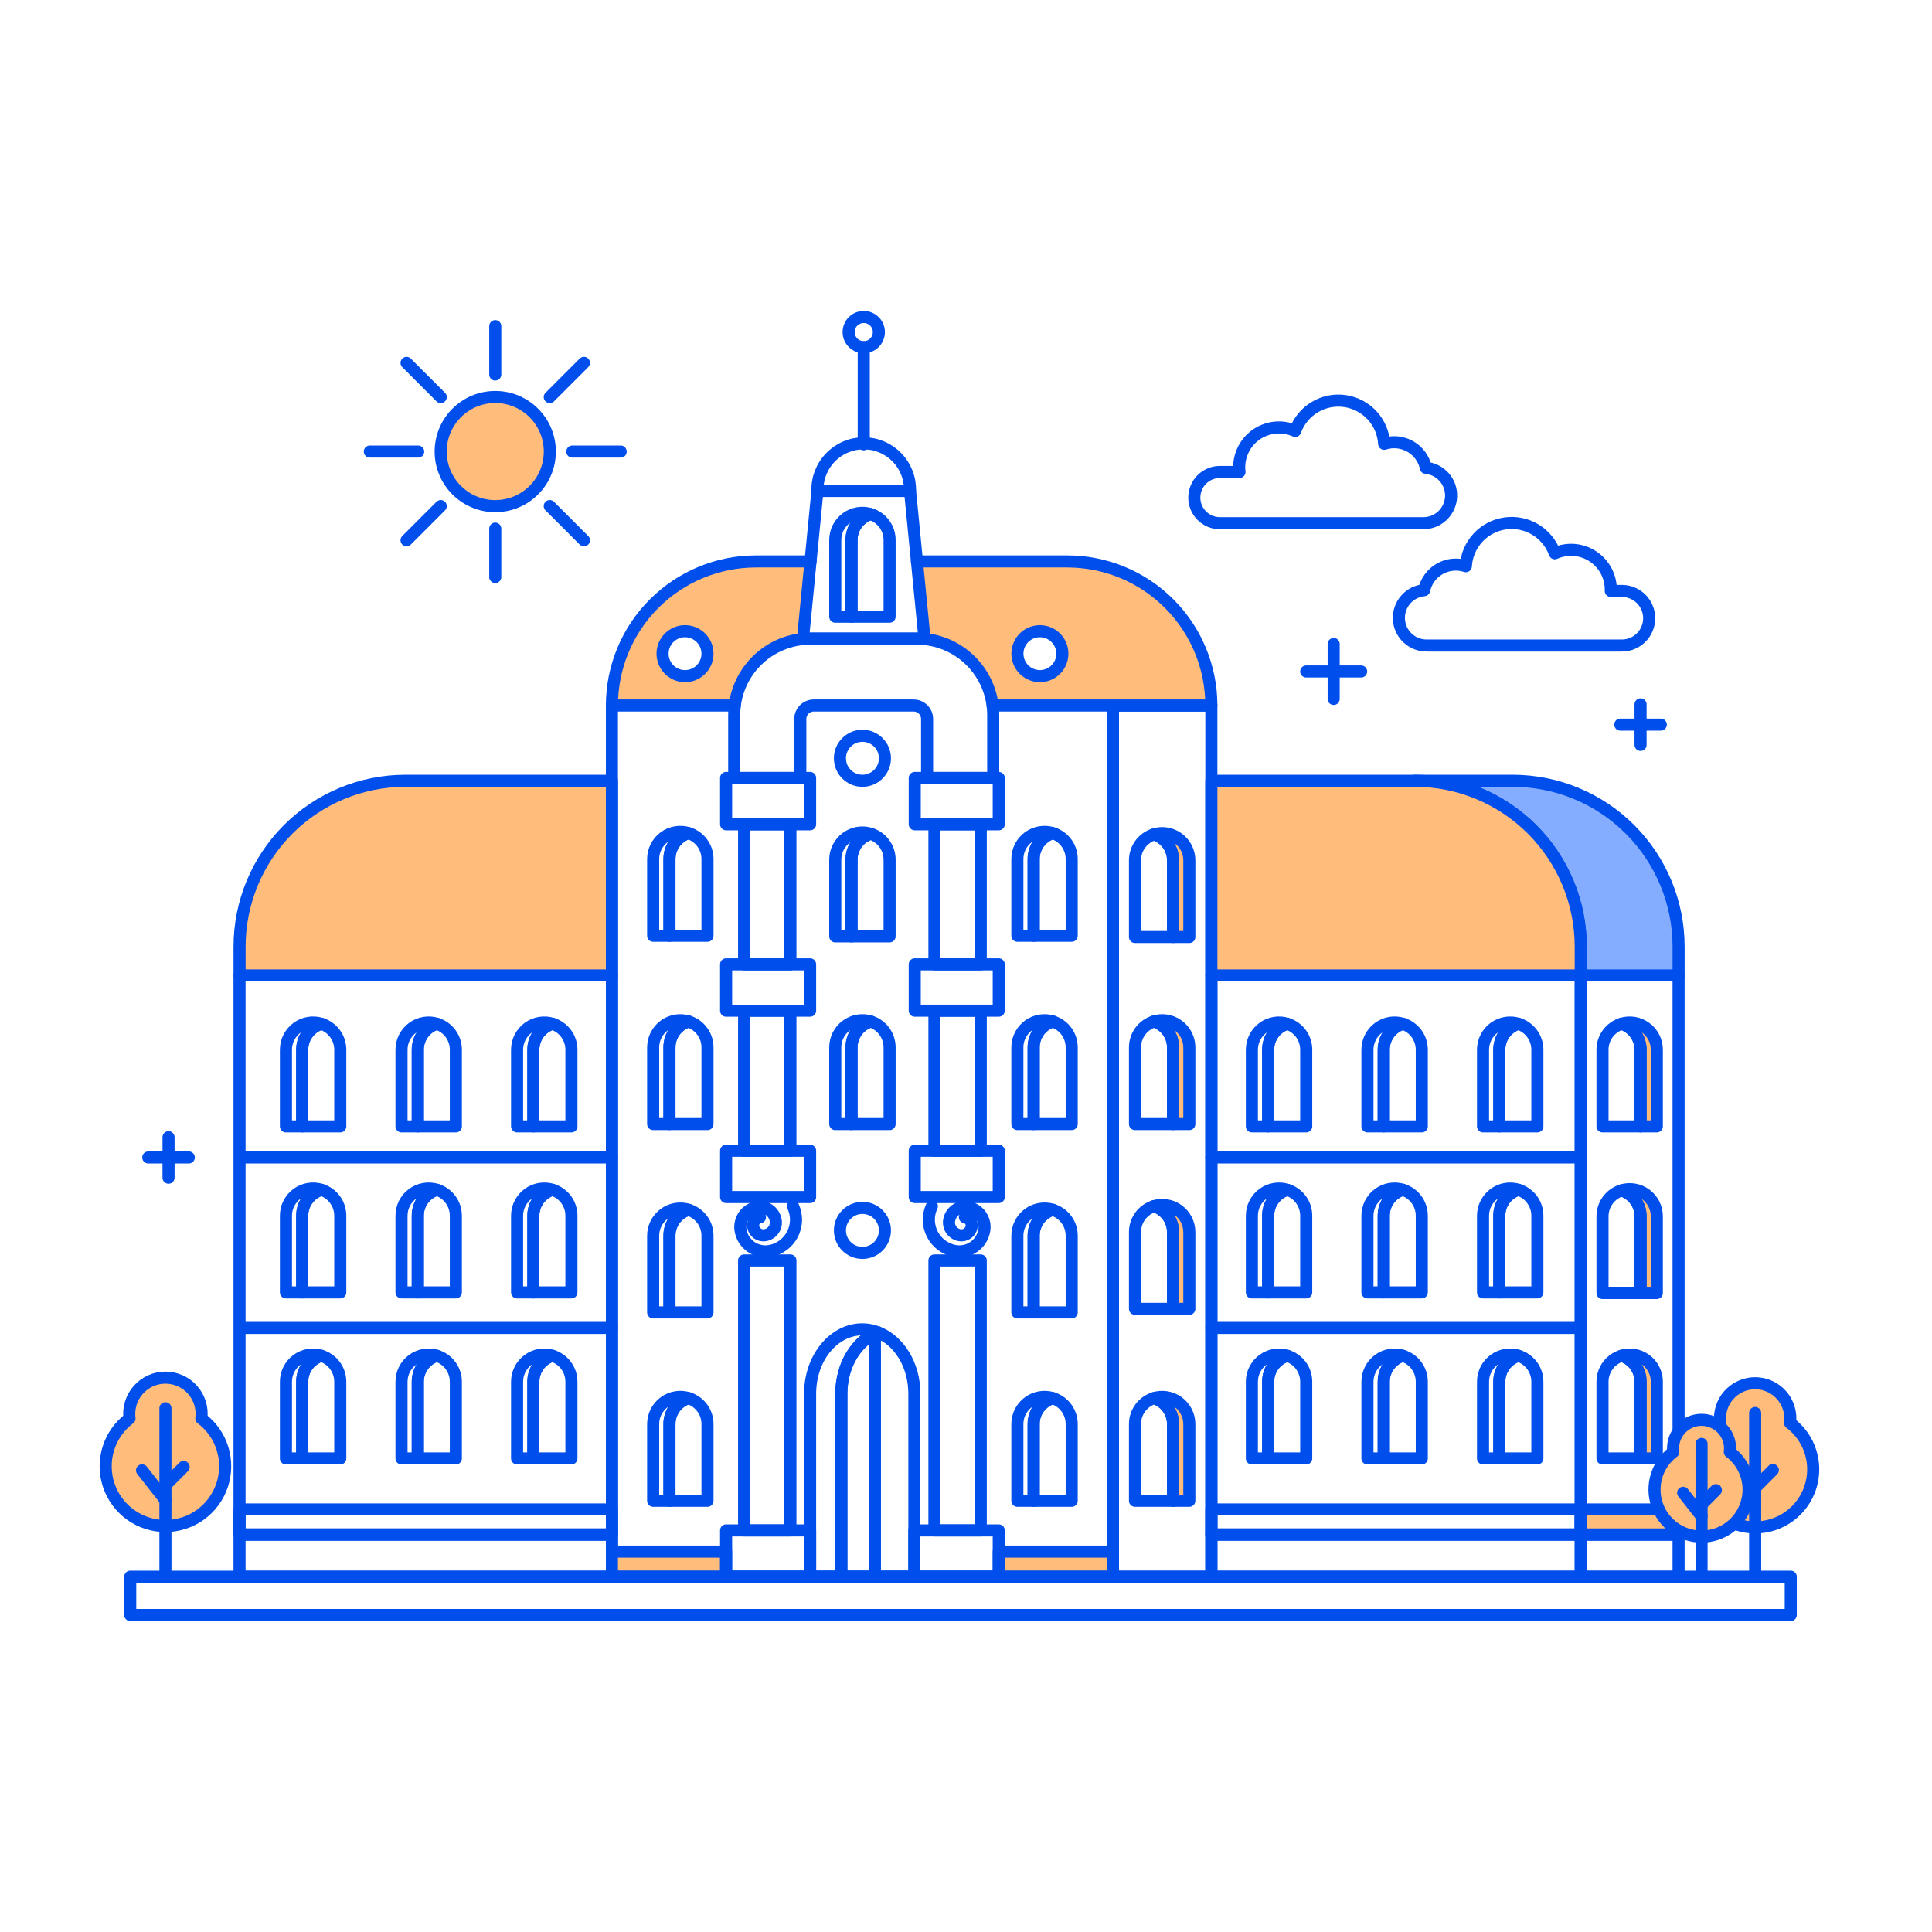 <?xml version="1.0" encoding="utf-8"?>
<svg xmlns="http://www.w3.org/2000/svg" width="128" height="128" viewBox="0 0 128 128" fill="none">
<path d="M11.166 75.343V78.026" stroke="#004EEB" stroke-width="0.8" stroke-linecap="round" stroke-linejoin="round"/>
<path d="M12.508 76.685H9.823" stroke="#004EEB" stroke-width="0.8" stroke-linecap="round" stroke-linejoin="round"/>
<path d="M108.691 46.666V49.35" stroke="#004EEB" stroke-width="0.8" stroke-linecap="round" stroke-linejoin="round"/>
<path d="M110.033 48.008H107.349" stroke="#004EEB" stroke-width="0.8" stroke-linecap="round" stroke-linejoin="round"/>
<path d="M88.359 42.667V46.306" stroke="#004EEB" stroke-width="0.8" stroke-linecap="round" stroke-linejoin="round"/>
<path d="M90.178 44.487H86.54" stroke="#004EEB" stroke-width="0.8" stroke-linecap="round" stroke-linejoin="round"/>
<path d="M32.812 33.533C34.808 33.533 36.427 31.914 36.427 29.918C36.427 27.921 34.808 26.302 32.812 26.302C30.815 26.302 29.196 27.921 29.196 29.918C29.196 31.914 30.815 33.533 32.812 33.533Z" fill="#FFBC7A"/>
<path d="M32.812 33.533C34.808 33.533 36.427 31.914 36.427 29.918C36.427 27.921 34.808 26.302 32.812 26.302C30.815 26.302 29.196 27.921 29.196 29.918C29.196 31.914 30.815 33.533 32.812 33.533Z" stroke="#004EEB" stroke-width="0.8" stroke-linecap="round" stroke-linejoin="round"/>
<path d="M26.935 24.041L29.201 26.308" stroke="#004EEB" stroke-width="0.8" stroke-linecap="round" stroke-linejoin="round"/>
<path d="M36.422 33.528L38.688 35.794" stroke="#004EEB" stroke-width="0.8" stroke-linecap="round" stroke-linejoin="round"/>
<path d="M32.812 21.607V24.812" stroke="#004EEB" stroke-width="0.8" stroke-linecap="round" stroke-linejoin="round"/>
<path d="M32.812 35.023V38.229" stroke="#004EEB" stroke-width="0.8" stroke-linecap="round" stroke-linejoin="round"/>
<path d="M41.122 29.918H37.917" stroke="#004EEB" stroke-width="0.8" stroke-linecap="round" stroke-linejoin="round"/>
<path d="M27.706 29.918H24.501" stroke="#004EEB" stroke-width="0.8" stroke-linecap="round" stroke-linejoin="round"/>
<path d="M38.688 24.041L36.422 26.308" stroke="#004EEB" stroke-width="0.8" stroke-linecap="round" stroke-linejoin="round"/>
<path d="M29.201 33.528L26.935 35.794" stroke="#004EEB" stroke-width="0.8" stroke-linecap="round" stroke-linejoin="round"/>
<path d="M107.454 39.151H106.719C106.734 38.704 106.635 38.261 106.432 37.863C106.229 37.464 105.927 37.125 105.556 36.875C105.185 36.626 104.757 36.474 104.312 36.436C103.866 36.398 103.418 36.474 103.01 36.656C102.773 35.998 102.315 35.441 101.715 35.081C101.114 34.721 100.408 34.579 99.715 34.679C99.022 34.78 98.384 35.116 97.911 35.632C97.438 36.148 97.157 36.812 97.116 37.511C96.83 37.417 96.528 37.385 96.228 37.416C95.93 37.447 95.64 37.541 95.38 37.691C95.119 37.841 94.893 38.044 94.717 38.287C94.54 38.53 94.416 38.808 94.353 39.102C93.882 39.144 93.444 39.366 93.133 39.723C92.821 40.079 92.659 40.542 92.681 41.015C92.702 41.488 92.906 41.935 93.249 42.261C93.592 42.588 94.048 42.769 94.521 42.767H107.454C107.934 42.767 108.393 42.577 108.733 42.238C109.072 41.899 109.262 41.439 109.262 40.959C109.262 40.48 109.072 40.02 108.733 39.681C108.393 39.342 107.934 39.151 107.454 39.151Z" stroke="#004EEB" stroke-width="0.8" stroke-linecap="round" stroke-linejoin="round"/>
<path d="M94.468 30.996C94.405 30.702 94.281 30.424 94.105 30.181C93.928 29.938 93.701 29.735 93.441 29.585C93.18 29.435 92.892 29.341 92.593 29.31C92.293 29.279 91.991 29.312 91.706 29.405C91.665 28.706 91.384 28.042 90.911 27.526C90.437 27.01 89.8 26.674 89.107 26.573C88.414 26.472 87.708 26.614 87.107 26.974C86.506 27.334 86.048 27.891 85.811 28.549C85.385 28.359 84.917 28.285 84.453 28.335C83.99 28.385 83.548 28.557 83.172 28.833C82.797 29.11 82.502 29.481 82.317 29.909C82.132 30.337 82.064 30.806 82.119 31.269H80.823C80.373 31.269 79.941 31.448 79.623 31.766C79.305 32.084 79.126 32.516 79.126 32.966C79.126 33.416 79.305 33.847 79.623 34.166C79.941 34.484 80.373 34.663 80.823 34.663H94.297C94.771 34.664 95.227 34.483 95.57 34.156C95.913 33.83 96.116 33.383 96.138 32.91C96.16 32.437 95.998 31.974 95.686 31.618C95.374 31.261 94.937 31.039 94.465 30.997L94.468 30.996Z" stroke="#004EEB" stroke-width="0.8" stroke-linecap="round" stroke-linejoin="round"/>
<path d="M40.541 101.667H15.87V104.462H40.541V101.667Z" stroke="#004EEB" stroke-width="0.8" stroke-linecap="round" stroke-linejoin="round"/>
<path d="M104.729 101.667H80.256V104.462H104.729V101.667Z" stroke="#004EEB" stroke-width="0.8" stroke-linecap="round" stroke-linejoin="round"/>
<path d="M40.541 46.741V104.462H73.734V46.741" stroke="#004EEB" stroke-width="0.8" stroke-linecap="round" stroke-linejoin="round"/>
<path d="M80.256 46.741H73.734V104.462H80.256V46.741Z" stroke="#004EEB" stroke-width="0.8" stroke-linecap="round" stroke-linejoin="round"/>
<path d="M104.729 64.624H80.256V101.668H104.729V64.624Z" stroke="#004EEB" stroke-width="0.8" stroke-linecap="round" stroke-linejoin="round"/>
<path d="M57.677 67.673C57.407 67.588 57.122 67.569 56.843 67.615C56.564 67.662 56.3 67.773 56.073 67.94C55.845 68.107 55.66 68.326 55.532 68.577C55.404 68.83 55.338 69.109 55.338 69.391V74.473H56.416V69.391C56.416 69.007 56.538 68.635 56.765 68.326C56.992 68.016 57.312 67.788 57.677 67.673Z" stroke="#004EEB" stroke-width="0.8" stroke-linecap="round" stroke-linejoin="round"/>
<path d="M57.677 67.673C57.311 67.788 56.992 68.016 56.765 68.325C56.538 68.635 56.416 69.007 56.416 69.391V74.473H58.938V69.391C58.938 69.007 58.815 68.635 58.589 68.325C58.362 68.016 58.043 67.788 57.677 67.673Z" stroke="#004EEB" stroke-width="0.8" stroke-linecap="round" stroke-linejoin="round"/>
<path d="M57.677 55.237C57.407 55.152 57.122 55.133 56.843 55.179C56.564 55.225 56.3 55.337 56.073 55.504C55.845 55.671 55.66 55.89 55.532 56.142C55.404 56.394 55.338 56.672 55.338 56.955V62.037H56.416V56.955C56.416 56.572 56.538 56.199 56.765 55.889C56.992 55.58 57.311 55.352 57.677 55.237Z" stroke="#004EEB" stroke-width="0.8" stroke-linecap="round" stroke-linejoin="round"/>
<path d="M57.677 55.237C57.311 55.352 56.992 55.58 56.765 55.889C56.538 56.198 56.416 56.571 56.416 56.955V62.037H58.938V56.955C58.938 56.572 58.816 56.199 58.589 55.89C58.362 55.581 58.043 55.352 57.677 55.237Z" stroke="#004EEB" stroke-width="0.8" stroke-linecap="round" stroke-linejoin="round"/>
<path d="M45.612 80.15C45.342 80.066 45.057 80.046 44.778 80.092C44.5 80.139 44.236 80.249 44.008 80.417C43.781 80.584 43.595 80.803 43.468 81.055C43.34 81.306 43.273 81.585 43.273 81.867V86.95H44.352V81.867C44.351 81.484 44.474 81.111 44.7 80.802C44.927 80.493 45.246 80.265 45.612 80.15Z" stroke="#004EEB" stroke-width="0.8" stroke-linecap="round" stroke-linejoin="round"/>
<path d="M45.612 80.15C45.246 80.265 44.927 80.493 44.7 80.802C44.474 81.111 44.351 81.484 44.352 81.867V86.95H46.873V81.867C46.873 81.484 46.751 81.111 46.524 80.802C46.297 80.493 45.978 80.265 45.612 80.15Z" stroke="#004EEB" stroke-width="0.8" stroke-linecap="round" stroke-linejoin="round"/>
<path d="M45.612 67.673C45.342 67.588 45.057 67.569 44.778 67.615C44.499 67.662 44.236 67.773 44.008 67.94C43.781 68.108 43.595 68.326 43.468 68.578C43.34 68.83 43.273 69.109 43.273 69.391V74.473H44.352V69.391C44.352 69.007 44.474 68.635 44.7 68.326C44.927 68.016 45.246 67.788 45.612 67.673Z" stroke="#004EEB" stroke-width="0.8" stroke-linecap="round" stroke-linejoin="round"/>
<path d="M45.612 67.673C45.246 67.788 44.927 68.016 44.7 68.325C44.474 68.635 44.351 69.007 44.352 69.391V74.473H46.873V69.391C46.873 69.007 46.751 68.634 46.524 68.325C46.297 68.016 45.978 67.788 45.612 67.673Z" stroke="#004EEB" stroke-width="0.8" stroke-linecap="round" stroke-linejoin="round"/>
<path d="M45.612 55.196C45.342 55.112 45.057 55.092 44.778 55.139C44.5 55.185 44.236 55.296 44.008 55.463C43.781 55.63 43.595 55.849 43.468 56.101C43.34 56.353 43.273 56.631 43.273 56.914V61.996H44.352V56.914C44.352 56.531 44.474 56.157 44.7 55.849C44.927 55.54 45.246 55.311 45.612 55.196Z" stroke="#004EEB" stroke-width="0.8" stroke-linecap="round" stroke-linejoin="round"/>
<path d="M45.612 55.196C45.246 55.311 44.927 55.54 44.7 55.849C44.474 56.157 44.352 56.531 44.352 56.914V61.996H46.873V56.914C46.873 56.53 46.751 56.157 46.524 55.848C46.297 55.54 45.978 55.311 45.612 55.196Z" stroke="#004EEB" stroke-width="0.8" stroke-linecap="round" stroke-linejoin="round"/>
<path d="M45.612 92.629C45.342 92.545 45.057 92.525 44.778 92.572C44.499 92.618 44.236 92.73 44.008 92.897C43.781 93.064 43.595 93.283 43.468 93.534C43.34 93.786 43.273 94.065 43.273 94.347V99.43H44.352V94.344C44.352 93.961 44.475 93.589 44.701 93.281C44.928 92.972 45.247 92.744 45.612 92.629Z" stroke="#004EEB" stroke-width="0.8" stroke-linecap="round" stroke-linejoin="round"/>
<path d="M45.612 92.629C45.246 92.744 44.927 92.973 44.7 93.282C44.474 93.591 44.351 93.964 44.352 94.347V99.43H46.873V94.344C46.873 93.961 46.75 93.589 46.523 93.281C46.296 92.972 45.977 92.744 45.612 92.629Z" stroke="#004EEB" stroke-width="0.8" stroke-linecap="round" stroke-linejoin="round"/>
<path d="M69.742 80.15C69.472 80.066 69.187 80.046 68.908 80.092C68.629 80.139 68.365 80.249 68.138 80.417C67.91 80.584 67.725 80.803 67.597 81.055C67.469 81.306 67.403 81.585 67.403 81.867V86.95H68.481V81.867C68.481 81.484 68.603 81.111 68.83 80.802C69.057 80.493 69.376 80.265 69.742 80.15Z" stroke="#004EEB" stroke-width="0.8" stroke-linecap="round" stroke-linejoin="round"/>
<path d="M69.742 80.15C69.376 80.265 69.057 80.493 68.83 80.802C68.603 81.111 68.481 81.484 68.481 81.867V86.95H71.003V81.867C71.003 81.484 70.881 81.111 70.654 80.802C70.427 80.493 70.107 80.265 69.742 80.15Z" stroke="#004EEB" stroke-width="0.8" stroke-linecap="round" stroke-linejoin="round"/>
<path d="M69.742 67.673C69.472 67.588 69.186 67.569 68.908 67.615C68.629 67.662 68.365 67.773 68.138 67.94C67.91 68.108 67.725 68.326 67.597 68.578C67.469 68.83 67.403 69.109 67.403 69.391V74.473H68.481V69.391C68.481 69.007 68.603 68.635 68.83 68.326C69.057 68.016 69.376 67.788 69.742 67.673Z" stroke="#004EEB" stroke-width="0.8" stroke-linecap="round" stroke-linejoin="round"/>
<path d="M69.742 67.673C69.376 67.788 69.057 68.016 68.83 68.325C68.603 68.635 68.481 69.007 68.481 69.391V74.473H71.003V69.391C71.003 69.007 70.881 68.634 70.654 68.325C70.427 68.016 70.107 67.788 69.742 67.673Z" stroke="#004EEB" stroke-width="0.8" stroke-linecap="round" stroke-linejoin="round"/>
<path d="M69.742 55.196C69.472 55.112 69.187 55.092 68.908 55.139C68.629 55.185 68.365 55.296 68.138 55.463C67.91 55.63 67.725 55.849 67.597 56.101C67.469 56.353 67.403 56.631 67.403 56.914V61.996H68.481V56.914C68.481 56.531 68.603 56.157 68.83 55.849C69.057 55.54 69.376 55.311 69.742 55.196Z" stroke="#004EEB" stroke-width="0.8" stroke-linecap="round" stroke-linejoin="round"/>
<path d="M69.742 55.196C69.376 55.311 69.057 55.54 68.83 55.849C68.603 56.157 68.481 56.531 68.481 56.914V61.996H71.003V56.914C71.003 56.53 70.88 56.157 70.654 55.848C70.427 55.54 70.107 55.311 69.742 55.196Z" stroke="#004EEB" stroke-width="0.8" stroke-linecap="round" stroke-linejoin="round"/>
<path d="M69.742 92.629C69.472 92.545 69.186 92.525 68.908 92.572C68.629 92.618 68.365 92.73 68.138 92.897C67.91 93.064 67.725 93.283 67.597 93.534C67.469 93.786 67.403 94.065 67.403 94.347V99.43H68.481V94.344C68.482 93.961 68.604 93.589 68.831 93.281C69.057 92.972 69.377 92.744 69.742 92.629Z" stroke="#004EEB" stroke-width="0.8" stroke-linecap="round" stroke-linejoin="round"/>
<path d="M69.742 92.629C69.376 92.744 69.057 92.973 68.83 93.282C68.603 93.591 68.481 93.964 68.481 94.347V99.43H71.003V94.344C71.002 93.961 70.879 93.589 70.653 93.281C70.426 92.972 70.107 92.744 69.742 92.629Z" stroke="#004EEB" stroke-width="0.8" stroke-linecap="round" stroke-linejoin="round"/>
<path d="M85.278 67.826C85.009 67.741 84.723 67.722 84.445 67.768C84.166 67.815 83.903 67.926 83.674 68.093C83.447 68.26 83.262 68.479 83.134 68.731C83.006 68.983 82.94 69.261 82.94 69.544V74.626H84.018V69.544C84.018 69.16 84.14 68.787 84.367 68.478C84.594 68.169 84.913 67.941 85.278 67.826Z" stroke="#004EEB" stroke-width="0.8" stroke-linecap="round" stroke-linejoin="round"/>
<path d="M85.278 67.826C84.913 67.941 84.594 68.169 84.367 68.478C84.14 68.787 84.018 69.16 84.018 69.544V74.626H86.54V69.544C86.54 69.16 86.418 68.787 86.191 68.478C85.964 68.169 85.644 67.941 85.278 67.826Z" stroke="#004EEB" stroke-width="0.8" stroke-linecap="round" stroke-linejoin="round"/>
<path d="M92.936 67.826C92.667 67.741 92.381 67.722 92.102 67.768C91.823 67.815 91.56 67.926 91.332 68.093C91.104 68.26 90.919 68.478 90.792 68.73C90.664 68.983 90.597 69.261 90.597 69.544V74.626H91.675V69.544C91.675 69.16 91.798 68.787 92.024 68.478C92.251 68.169 92.571 67.941 92.936 67.826Z" stroke="#004EEB" stroke-width="0.8" stroke-linecap="round" stroke-linejoin="round"/>
<path d="M92.936 67.826C92.571 67.941 92.251 68.169 92.025 68.478C91.798 68.787 91.675 69.16 91.675 69.544V74.626H94.197V69.544C94.197 69.16 94.075 68.787 93.848 68.478C93.621 68.169 93.302 67.941 92.936 67.826Z" stroke="#004EEB" stroke-width="0.8" stroke-linecap="round" stroke-linejoin="round"/>
<path d="M100.593 67.826C100.324 67.741 100.038 67.722 99.759 67.768C99.481 67.815 99.217 67.926 98.989 68.093C98.761 68.26 98.576 68.478 98.449 68.73C98.321 68.983 98.254 69.261 98.254 69.544V74.626H99.332V69.544C99.332 69.16 99.455 68.787 99.682 68.478C99.909 68.169 100.228 67.941 100.593 67.826Z" stroke="#004EEB" stroke-width="0.8" stroke-linecap="round" stroke-linejoin="round"/>
<path d="M100.593 67.826C100.228 67.941 99.908 68.169 99.682 68.478C99.455 68.787 99.332 69.16 99.332 69.544V74.626H101.855V69.544C101.855 69.16 101.732 68.787 101.505 68.478C101.278 68.169 100.959 67.941 100.593 67.826Z" stroke="#004EEB" stroke-width="0.8" stroke-linecap="round" stroke-linejoin="round"/>
<path d="M85.278 78.825C85.009 78.741 84.724 78.721 84.445 78.767C84.166 78.814 83.903 78.924 83.674 79.092C83.447 79.259 83.262 79.478 83.134 79.73C83.006 79.981 82.94 80.26 82.94 80.542V85.625H84.018V80.542C84.018 80.159 84.14 79.786 84.367 79.477C84.594 79.168 84.913 78.94 85.278 78.825Z" stroke="#004EEB" stroke-width="0.8" stroke-linecap="round" stroke-linejoin="round"/>
<path d="M85.278 78.825C84.913 78.94 84.594 79.168 84.367 79.477C84.14 79.786 84.018 80.159 84.018 80.542V85.625H86.54V80.542C86.54 80.159 86.418 79.786 86.191 79.477C85.964 79.168 85.644 78.94 85.278 78.825Z" stroke="#004EEB" stroke-width="0.8" stroke-linecap="round" stroke-linejoin="round"/>
<path d="M92.936 78.825C92.667 78.741 92.381 78.721 92.103 78.767C91.824 78.814 91.56 78.925 91.333 79.093C91.105 79.259 90.92 79.478 90.792 79.73C90.664 79.981 90.597 80.26 90.597 80.542V85.625H91.676V80.542C91.676 80.159 91.798 79.786 92.025 79.477C92.251 79.169 92.571 78.94 92.936 78.825Z" stroke="#004EEB" stroke-width="0.8" stroke-linecap="round" stroke-linejoin="round"/>
<path d="M92.936 78.825C92.571 78.94 92.251 79.168 92.024 79.477C91.797 79.786 91.675 80.159 91.675 80.542V85.625H94.197V80.542C94.197 80.159 94.075 79.786 93.848 79.477C93.621 79.168 93.302 78.94 92.936 78.825Z" stroke="#004EEB" stroke-width="0.8" stroke-linecap="round" stroke-linejoin="round"/>
<path d="M100.593 78.825C100.324 78.741 100.038 78.721 99.76 78.767C99.481 78.814 99.217 78.924 98.989 79.092C98.762 79.259 98.577 79.478 98.449 79.73C98.321 79.981 98.254 80.26 98.254 80.542V85.625H99.332V80.542C99.332 80.159 99.455 79.786 99.682 79.477C99.908 79.168 100.228 78.94 100.593 78.825Z" stroke="#004EEB" stroke-width="0.8" stroke-linecap="round" stroke-linejoin="round"/>
<path d="M100.593 78.825C100.228 78.94 99.908 79.168 99.681 79.477C99.454 79.786 99.332 80.159 99.332 80.542V85.625H101.855V80.542C101.855 80.159 101.732 79.786 101.505 79.477C101.279 79.168 100.959 78.94 100.593 78.825Z" stroke="#004EEB" stroke-width="0.8" stroke-linecap="round" stroke-linejoin="round"/>
<path d="M85.278 89.824C85.009 89.739 84.723 89.72 84.445 89.766C84.166 89.812 83.903 89.924 83.674 90.091C83.447 90.258 83.262 90.477 83.134 90.729C83.006 90.981 82.94 91.259 82.94 91.542V96.624H84.018V91.542C84.018 91.158 84.14 90.785 84.367 90.476C84.594 90.167 84.913 89.939 85.278 89.824Z" stroke="#004EEB" stroke-width="0.8" stroke-linecap="round" stroke-linejoin="round"/>
<path d="M85.278 89.824C84.913 89.939 84.594 90.167 84.367 90.476C84.14 90.785 84.018 91.158 84.018 91.542V96.624H86.54V91.542C86.54 91.158 86.418 90.785 86.191 90.476C85.964 90.167 85.644 89.939 85.278 89.824Z" stroke="#004EEB" stroke-width="0.8" stroke-linecap="round" stroke-linejoin="round"/>
<path d="M92.936 89.824C92.667 89.739 92.381 89.72 92.102 89.766C91.823 89.812 91.56 89.924 91.332 90.091C91.104 90.258 90.919 90.476 90.792 90.728C90.664 90.981 90.597 91.259 90.597 91.542V96.624H91.675V91.542C91.675 91.158 91.798 90.785 92.024 90.476C92.251 90.167 92.571 89.939 92.936 89.824Z" stroke="#004EEB" stroke-width="0.8" stroke-linecap="round" stroke-linejoin="round"/>
<path d="M92.936 89.824C92.571 89.939 92.251 90.167 92.025 90.476C91.798 90.785 91.675 91.158 91.675 91.542V96.624H94.197V91.542C94.197 91.158 94.075 90.785 93.848 90.476C93.621 90.167 93.302 89.939 92.936 89.824Z" stroke="#004EEB" stroke-width="0.8" stroke-linecap="round" stroke-linejoin="round"/>
<path d="M100.593 89.824C100.324 89.739 100.038 89.72 99.759 89.766C99.481 89.812 99.217 89.924 98.989 90.091C98.761 90.258 98.576 90.476 98.449 90.728C98.321 90.981 98.254 91.259 98.254 91.542V96.624H99.332V91.542C99.332 91.158 99.455 90.785 99.682 90.476C99.909 90.167 100.228 89.939 100.593 89.824Z" stroke="#004EEB" stroke-width="0.8" stroke-linecap="round" stroke-linejoin="round"/>
<path d="M100.593 89.824C100.228 89.939 99.908 90.167 99.682 90.476C99.455 90.785 99.332 91.158 99.332 91.542V96.624H101.855V91.542C101.855 91.158 101.732 90.785 101.505 90.476C101.278 90.167 100.959 89.939 100.593 89.824Z" stroke="#004EEB" stroke-width="0.8" stroke-linecap="round" stroke-linejoin="round"/>
<path d="M80.256 76.685H104.729" stroke="#004EEB" stroke-width="0.8" stroke-linecap="round" stroke-linejoin="round"/>
<path d="M80.256 87.978H104.729" stroke="#004EEB" stroke-width="0.8" stroke-linecap="round" stroke-linejoin="round"/>
<path d="M104.729 100.003H80.256V101.667H104.729V100.003Z" stroke="#004EEB" stroke-width="0.8" stroke-linecap="round" stroke-linejoin="round"/>
<path d="M111.21 64.624H104.729V101.668H111.21V64.624Z" stroke="#004EEB" stroke-width="0.8" stroke-linecap="round" stroke-linejoin="round"/>
<path d="M111.21 100.003H104.729V101.667H111.21V100.003Z" fill="#FFBC7A"/>
<path d="M111.21 100.003H104.729V101.667H111.21V100.003Z" stroke="#004EEB" stroke-width="0.8" stroke-linecap="round" stroke-linejoin="round"/>
<path d="M111.21 101.667H104.729V104.462H111.21V101.667Z" stroke="#004EEB" stroke-width="0.8" stroke-linecap="round" stroke-linejoin="round"/>
<path d="M100.217 51.729H93.735C96.65 51.729 99.447 52.887 101.509 54.949C103.571 57.01 104.729 59.807 104.729 62.722V64.624H111.211V62.722C111.211 59.807 110.053 57.01 107.991 54.949C105.929 52.887 103.133 51.729 100.217 51.729Z" fill="#84ADFF"/>
<path d="M100.217 51.729H93.735C96.65 51.729 99.447 52.887 101.509 54.949C103.571 57.01 104.729 59.807 104.729 62.722V64.624H111.211V62.722C111.211 59.807 110.053 57.01 107.991 54.949C105.929 52.887 103.133 51.729 100.217 51.729Z" stroke="#004EEB" stroke-width="0.8" stroke-linecap="round" stroke-linejoin="round"/>
<path d="M93.735 51.729H80.256V64.624H104.728V62.722C104.728 59.807 103.57 57.011 101.508 54.949C99.447 52.887 96.65 51.729 93.735 51.729Z" fill="#FFBC7A"/>
<path d="M93.735 51.729H80.256V64.624H104.728V62.722C104.728 59.807 103.57 57.011 101.508 54.949C99.447 52.887 96.65 51.729 93.735 51.729Z" stroke="#004EEB" stroke-width="0.8" stroke-linecap="round" stroke-linejoin="round"/>
<path d="M15.87 101.667H40.541V64.623H15.87V101.667Z" stroke="#004EEB" stroke-width="0.8" stroke-linecap="round" stroke-linejoin="round"/>
<path d="M21.282 67.826C21.013 67.741 20.727 67.722 20.449 67.768C20.17 67.815 19.906 67.926 19.678 68.093C19.451 68.26 19.266 68.479 19.138 68.731C19.01 68.983 18.944 69.261 18.944 69.544V74.626H20.022V69.544C20.022 69.16 20.144 68.787 20.371 68.478C20.598 68.169 20.917 67.941 21.282 67.826Z" stroke="#004EEB" stroke-width="0.8" stroke-linecap="round" stroke-linejoin="round"/>
<path d="M21.282 67.826C20.917 67.941 20.598 68.169 20.371 68.478C20.144 68.787 20.022 69.16 20.022 69.544V74.626H22.544V69.544C22.543 69.16 22.421 68.787 22.194 68.478C21.968 68.169 21.648 67.941 21.282 67.826Z" stroke="#004EEB" stroke-width="0.8" stroke-linecap="round" stroke-linejoin="round"/>
<path d="M28.939 67.826C28.67 67.741 28.384 67.722 28.106 67.768C27.827 67.815 27.563 67.926 27.336 68.093C27.108 68.26 26.923 68.479 26.795 68.731C26.668 68.983 26.601 69.261 26.601 69.544V74.626H27.679V69.544C27.679 69.16 27.801 68.787 28.028 68.478C28.255 68.169 28.574 67.941 28.939 67.826Z" stroke="#004EEB" stroke-width="0.8" stroke-linecap="round" stroke-linejoin="round"/>
<path d="M28.94 67.826C28.574 67.941 28.255 68.169 28.028 68.478C27.801 68.787 27.679 69.16 27.679 69.544V74.626H30.201V69.544C30.201 69.16 30.078 68.787 29.852 68.478C29.625 68.169 29.305 67.941 28.94 67.826Z" stroke="#004EEB" stroke-width="0.8" stroke-linecap="round" stroke-linejoin="round"/>
<path d="M36.597 67.826C36.328 67.741 36.042 67.722 35.763 67.768C35.485 67.815 35.221 67.926 34.993 68.093C34.765 68.26 34.58 68.478 34.452 68.73C34.325 68.983 34.258 69.261 34.258 69.544V74.626H35.336V69.544C35.336 69.16 35.459 68.787 35.685 68.478C35.912 68.169 36.232 67.941 36.597 67.826Z" stroke="#004EEB" stroke-width="0.8" stroke-linecap="round" stroke-linejoin="round"/>
<path d="M36.597 67.826C36.232 67.941 35.912 68.169 35.685 68.478C35.459 68.787 35.336 69.16 35.336 69.544V74.626H37.858V69.544C37.858 69.16 37.736 68.787 37.509 68.478C37.282 68.169 36.963 67.941 36.597 67.826Z" stroke="#004EEB" stroke-width="0.8" stroke-linecap="round" stroke-linejoin="round"/>
<path d="M21.282 78.825C21.013 78.741 20.727 78.721 20.449 78.767C20.17 78.814 19.906 78.924 19.678 79.092C19.451 79.259 19.266 79.478 19.138 79.73C19.01 79.981 18.944 80.26 18.944 80.542V85.625H20.022V80.542C20.022 80.159 20.144 79.786 20.371 79.477C20.597 79.168 20.917 78.94 21.282 78.825Z" stroke="#004EEB" stroke-width="0.8" stroke-linecap="round" stroke-linejoin="round"/>
<path d="M21.282 78.825C20.917 78.94 20.597 79.168 20.371 79.477C20.144 79.786 20.022 80.159 20.022 80.542V85.625H22.544V80.542C22.544 80.159 22.421 79.786 22.194 79.477C21.968 79.168 21.648 78.94 21.282 78.825Z" stroke="#004EEB" stroke-width="0.8" stroke-linecap="round" stroke-linejoin="round"/>
<path d="M28.939 78.825C28.67 78.741 28.384 78.721 28.106 78.767C27.827 78.814 27.563 78.924 27.336 79.092C27.108 79.259 26.923 79.478 26.795 79.73C26.668 79.981 26.601 80.26 26.601 80.542V85.625H27.679V80.542C27.679 80.159 27.801 79.786 28.028 79.477C28.255 79.168 28.574 78.94 28.939 78.825Z" stroke="#004EEB" stroke-width="0.8" stroke-linecap="round" stroke-linejoin="round"/>
<path d="M28.94 78.825C28.574 78.94 28.255 79.168 28.028 79.477C27.801 79.786 27.679 80.159 27.679 80.542V85.625H30.201V80.542C30.201 80.159 30.078 79.786 29.852 79.477C29.625 79.168 29.305 78.94 28.94 78.825Z" stroke="#004EEB" stroke-width="0.8" stroke-linecap="round" stroke-linejoin="round"/>
<path d="M36.597 78.825C36.328 78.741 36.042 78.721 35.763 78.767C35.485 78.814 35.221 78.924 34.993 79.092C34.766 79.259 34.58 79.478 34.453 79.73C34.325 79.981 34.258 80.26 34.258 80.542V85.625H35.336V80.542C35.336 80.159 35.459 79.786 35.685 79.477C35.912 79.168 36.232 78.94 36.597 78.825Z" stroke="#004EEB" stroke-width="0.8" stroke-linecap="round" stroke-linejoin="round"/>
<path d="M36.597 78.825C36.232 78.94 35.912 79.168 35.685 79.477C35.459 79.786 35.336 80.159 35.336 80.542V85.625H37.858V80.542C37.858 80.159 37.736 79.786 37.509 79.477C37.282 79.168 36.963 78.94 36.597 78.825Z" stroke="#004EEB" stroke-width="0.8" stroke-linecap="round" stroke-linejoin="round"/>
<path d="M21.282 89.824C21.013 89.739 20.727 89.72 20.449 89.766C20.17 89.812 19.906 89.924 19.678 90.091C19.451 90.258 19.266 90.477 19.138 90.729C19.01 90.981 18.944 91.259 18.944 91.542V96.624H20.022V91.542C20.022 91.158 20.144 90.785 20.371 90.476C20.598 90.167 20.917 89.939 21.282 89.824Z" stroke="#004EEB" stroke-width="0.8" stroke-linecap="round" stroke-linejoin="round"/>
<path d="M21.282 89.824C20.917 89.939 20.598 90.167 20.371 90.476C20.144 90.785 20.022 91.158 20.022 91.542V96.624H22.544V91.542C22.543 91.158 22.421 90.785 22.194 90.476C21.968 90.167 21.648 89.939 21.282 89.824Z" stroke="#004EEB" stroke-width="0.8" stroke-linecap="round" stroke-linejoin="round"/>
<path d="M28.939 89.824C28.67 89.739 28.384 89.72 28.106 89.766C27.827 89.812 27.563 89.924 27.336 90.091C27.108 90.258 26.923 90.477 26.795 90.729C26.668 90.981 26.601 91.259 26.601 91.542V96.624H27.679V91.542C27.679 91.158 27.801 90.785 28.028 90.476C28.255 90.167 28.574 89.939 28.939 89.824Z" stroke="#004EEB" stroke-width="0.8" stroke-linecap="round" stroke-linejoin="round"/>
<path d="M28.94 89.824C28.574 89.939 28.255 90.167 28.028 90.476C27.801 90.785 27.679 91.158 27.679 91.542V96.624H30.201V91.542C30.201 91.158 30.078 90.785 29.852 90.476C29.625 90.167 29.305 89.939 28.94 89.824Z" stroke="#004EEB" stroke-width="0.8" stroke-linecap="round" stroke-linejoin="round"/>
<path d="M36.597 89.824C36.328 89.739 36.042 89.72 35.763 89.766C35.485 89.812 35.221 89.924 34.993 90.091C34.765 90.258 34.58 90.476 34.452 90.728C34.325 90.981 34.258 91.259 34.258 91.542V96.624H35.336V91.542C35.336 91.158 35.459 90.785 35.685 90.476C35.912 90.167 36.232 89.939 36.597 89.824Z" stroke="#004EEB" stroke-width="0.8" stroke-linecap="round" stroke-linejoin="round"/>
<path d="M36.597 89.824C36.232 89.939 35.912 90.167 35.685 90.476C35.459 90.785 35.336 91.158 35.336 91.542V96.624H37.858V91.542C37.858 91.158 37.736 90.785 37.509 90.476C37.282 90.167 36.963 89.939 36.597 89.824Z" stroke="#004EEB" stroke-width="0.8" stroke-linecap="round" stroke-linejoin="round"/>
<path d="M40.541 76.685H16.069" stroke="#004EEB" stroke-width="0.8" stroke-linecap="round" stroke-linejoin="round"/>
<path d="M40.541 87.978H16.069" stroke="#004EEB" stroke-width="0.8" stroke-linecap="round" stroke-linejoin="round"/>
<path d="M15.87 101.668H40.541V100.003H15.87V101.668Z" stroke="#004EEB" stroke-width="0.8" stroke-linecap="round" stroke-linejoin="round"/>
<path d="M48.106 102.798H40.541V104.462H48.106V102.798Z" fill="#FFBC7A"/>
<path d="M48.106 102.798H40.541V104.462H48.106V102.798Z" stroke="#004EEB" stroke-width="0.8" stroke-linecap="round" stroke-linejoin="round"/>
<path d="M73.734 102.798H66.17V104.462H73.734V102.798Z" fill="#FFBC7A"/>
<path d="M73.734 102.798H66.17V104.462H73.734V102.798Z" stroke="#004EEB" stroke-width="0.8" stroke-linecap="round" stroke-linejoin="round"/>
<path d="M26.864 51.729H40.541V64.624H15.872V62.722C15.872 59.807 17.03 57.011 19.091 54.949C21.153 52.888 23.948 51.729 26.864 51.729Z" fill="#FFBC7A"/>
<path d="M26.864 51.729H40.541V64.624H15.872V62.722C15.872 59.807 17.03 57.011 19.091 54.949C21.153 52.888 23.948 51.729 26.864 51.729Z" stroke="#004EEB" stroke-width="0.8" stroke-linecap="round" stroke-linejoin="round"/>
<path d="M107.431 67.826C107.7 67.741 107.986 67.722 108.264 67.768C108.543 67.815 108.807 67.926 109.035 68.093C109.262 68.26 109.447 68.479 109.575 68.731C109.703 68.983 109.769 69.261 109.769 69.544V74.626H108.691V69.544C108.691 69.16 108.569 68.787 108.342 68.478C108.115 68.169 107.796 67.941 107.431 67.826Z" fill="#FFBC7A"/>
<path d="M107.431 67.826C107.796 67.941 108.115 68.169 108.342 68.478C108.569 68.787 108.691 69.16 108.691 69.544V74.626H106.17V69.544C106.17 69.16 106.292 68.787 106.519 68.478C106.745 68.169 107.065 67.941 107.431 67.826Z" stroke="#004EEB" stroke-width="0.8" stroke-linecap="round" stroke-linejoin="round"/>
<path d="M76.456 55.279C76.726 55.194 77.012 55.174 77.29 55.221C77.569 55.267 77.833 55.378 78.06 55.546C78.288 55.713 78.473 55.931 78.601 56.183C78.729 56.435 78.796 56.714 78.796 56.996V62.079H77.717V56.996C77.717 56.613 77.595 56.24 77.368 55.931C77.141 55.622 76.822 55.394 76.456 55.279Z" fill="#FFBC7A"/>
<path d="M76.456 55.279C76.822 55.393 77.141 55.622 77.368 55.931C77.595 56.24 77.717 56.613 77.717 56.996V62.079H75.196V56.996C75.196 56.613 75.318 56.24 75.544 55.931C75.771 55.622 76.091 55.393 76.456 55.279Z" stroke="#004EEB" stroke-width="0.8" stroke-linecap="round" stroke-linejoin="round"/>
<path d="M76.456 67.673C76.726 67.588 77.012 67.569 77.29 67.615C77.569 67.662 77.833 67.773 78.06 67.94C78.288 68.107 78.473 68.326 78.601 68.577C78.729 68.83 78.796 69.109 78.796 69.391V74.473H77.717V69.391C77.717 69.007 77.595 68.635 77.368 68.326C77.141 68.016 76.822 67.788 76.456 67.673Z" fill="#FFBC7A"/>
<path d="M76.456 67.673C76.822 67.788 77.141 68.016 77.368 68.325C77.595 68.635 77.717 69.007 77.717 69.391V74.473H75.196V69.391C75.196 69.007 75.318 68.635 75.544 68.325C75.771 68.016 76.091 67.788 76.456 67.673Z" stroke="#004EEB" stroke-width="0.8" stroke-linecap="round" stroke-linejoin="round"/>
<path d="M76.456 79.912C76.726 79.827 77.012 79.808 77.29 79.854C77.569 79.9 77.833 80.012 78.06 80.179C78.288 80.346 78.473 80.564 78.601 80.816C78.729 81.069 78.796 81.347 78.796 81.63V86.712H77.717V81.63C77.717 81.246 77.595 80.873 77.368 80.564C77.141 80.255 76.822 80.027 76.456 79.912Z" fill="#FFBC7A"/>
<path d="M76.456 79.912C76.822 80.027 77.141 80.255 77.368 80.564C77.595 80.873 77.717 81.246 77.717 81.63V86.712H75.196V81.63C75.196 81.246 75.318 80.873 75.544 80.564C75.771 80.255 76.091 80.027 76.456 79.912Z" stroke="#004EEB" stroke-width="0.8" stroke-linecap="round" stroke-linejoin="round"/>
<path d="M76.456 92.629C76.726 92.545 77.012 92.525 77.29 92.572C77.569 92.618 77.833 92.73 78.06 92.896C78.288 93.064 78.473 93.282 78.601 93.534C78.729 93.786 78.796 94.065 78.796 94.347V99.43H77.717V94.344C77.717 93.961 77.594 93.589 77.367 93.281C77.14 92.972 76.821 92.744 76.456 92.629Z" fill="#FFBC7A"/>
<path d="M76.456 55.279C76.726 55.194 77.012 55.174 77.29 55.221C77.569 55.267 77.833 55.378 78.06 55.546C78.288 55.713 78.473 55.931 78.601 56.183C78.729 56.435 78.796 56.714 78.796 56.996V62.079H77.717V56.996C77.717 56.613 77.595 56.24 77.368 55.931C77.141 55.622 76.822 55.394 76.456 55.279Z" stroke="#004EEB" stroke-width="0.8" stroke-linecap="round" stroke-linejoin="round"/>
<path d="M76.456 67.673C76.726 67.588 77.012 67.569 77.29 67.615C77.569 67.662 77.833 67.773 78.06 67.94C78.288 68.107 78.473 68.326 78.601 68.577C78.729 68.83 78.796 69.109 78.796 69.391V74.473H77.717V69.391C77.717 69.007 77.595 68.635 77.368 68.326C77.141 68.016 76.822 67.788 76.456 67.673Z" stroke="#004EEB" stroke-width="0.8" stroke-linecap="round" stroke-linejoin="round"/>
<path d="M76.456 79.912C76.726 79.827 77.012 79.808 77.29 79.854C77.569 79.9 77.833 80.012 78.06 80.179C78.288 80.346 78.473 80.564 78.601 80.816C78.729 81.069 78.796 81.347 78.796 81.63V86.712H77.717V81.63C77.717 81.246 77.595 80.873 77.368 80.564C77.141 80.255 76.822 80.027 76.456 79.912Z" stroke="#004EEB" stroke-width="0.8" stroke-linecap="round" stroke-linejoin="round"/>
<path d="M76.456 92.629C76.726 92.545 77.012 92.525 77.29 92.572C77.569 92.618 77.833 92.73 78.06 92.896C78.288 93.064 78.473 93.282 78.601 93.534C78.729 93.786 78.796 94.065 78.796 94.347V99.43H77.717V94.344C77.717 93.961 77.594 93.589 77.367 93.281C77.14 92.972 76.821 92.744 76.456 92.629Z" stroke="#004EEB" stroke-width="0.8" stroke-linecap="round" stroke-linejoin="round"/>
<path d="M76.456 92.629C76.822 92.744 77.141 92.973 77.368 93.282C77.595 93.591 77.717 93.964 77.717 94.347V99.43H75.196V94.344C75.196 93.961 75.319 93.589 75.545 93.281C75.772 92.972 76.091 92.744 76.456 92.629Z" stroke="#004EEB" stroke-width="0.8" stroke-linecap="round" stroke-linejoin="round"/>
<path d="M107.431 78.866C107.7 78.782 107.986 78.762 108.265 78.808C108.544 78.855 108.807 78.966 109.035 79.133C109.262 79.3 109.447 79.519 109.575 79.771C109.703 80.023 109.769 80.302 109.769 80.584V85.666H108.691V80.584C108.691 80.201 108.569 79.828 108.342 79.519C108.115 79.21 107.796 78.981 107.431 78.866Z" fill="#FFBC7A"/>
<path d="M107.431 78.866C107.796 78.981 108.115 79.21 108.342 79.519C108.569 79.828 108.691 80.201 108.691 80.584V85.666H106.17V80.584C106.17 80.201 106.292 79.827 106.518 79.519C106.745 79.21 107.065 78.981 107.431 78.866Z" stroke="#004EEB" stroke-width="0.8" stroke-linecap="round" stroke-linejoin="round"/>
<path d="M107.431 89.824C107.7 89.739 107.986 89.72 108.264 89.766C108.543 89.812 108.807 89.924 109.035 90.091C109.262 90.258 109.447 90.477 109.575 90.729C109.703 90.981 109.769 91.259 109.769 91.542V96.624H108.691V91.542C108.691 91.158 108.569 90.785 108.342 90.476C108.115 90.167 107.796 89.939 107.431 89.824Z" fill="#FFBC7A"/>
<path d="M107.431 67.826C107.7 67.741 107.986 67.722 108.264 67.768C108.543 67.815 108.807 67.926 109.035 68.093C109.262 68.26 109.447 68.479 109.575 68.731C109.703 68.983 109.769 69.261 109.769 69.544V74.626H108.691V69.544C108.691 69.16 108.569 68.787 108.342 68.478C108.115 68.169 107.796 67.941 107.431 67.826Z" stroke="#004EEB" stroke-width="0.8" stroke-linecap="round" stroke-linejoin="round"/>
<path d="M107.431 78.866C107.7 78.782 107.986 78.762 108.265 78.808C108.544 78.855 108.807 78.966 109.035 79.133C109.262 79.3 109.447 79.519 109.575 79.771C109.703 80.023 109.769 80.302 109.769 80.584V85.666H108.691V80.584C108.691 80.201 108.569 79.828 108.342 79.519C108.115 79.21 107.796 78.981 107.431 78.866Z" stroke="#004EEB" stroke-width="0.8" stroke-linecap="round" stroke-linejoin="round"/>
<path d="M107.431 89.824C107.7 89.739 107.986 89.72 108.264 89.766C108.543 89.812 108.807 89.924 109.035 90.091C109.262 90.258 109.447 90.477 109.575 90.729C109.703 90.981 109.769 91.259 109.769 91.542V96.624H108.691V91.542C108.691 91.158 108.569 90.785 108.342 90.476C108.115 90.167 107.796 89.939 107.431 89.824Z" stroke="#004EEB" stroke-width="0.8" stroke-linecap="round" stroke-linejoin="round"/>
<path d="M107.431 89.824C107.796 89.939 108.115 90.167 108.342 90.476C108.569 90.785 108.691 91.158 108.691 91.542V96.624H106.17V91.542C106.17 91.158 106.292 90.785 106.519 90.476C106.745 90.167 107.065 89.939 107.431 89.824Z" stroke="#004EEB" stroke-width="0.8" stroke-linecap="round" stroke-linejoin="round"/>
<path d="M52.536 79.906C52.675 80.199 52.743 80.52 52.738 80.844C52.732 81.169 52.651 81.487 52.503 81.775C52.354 82.062 52.141 82.312 51.88 82.505C51.619 82.697 51.318 82.826 50.999 82.884C50.783 82.921 50.561 82.916 50.347 82.868C50.133 82.82 49.93 82.73 49.751 82.604C49.572 82.477 49.419 82.317 49.301 82.132C49.184 81.946 49.104 81.739 49.067 81.523C49.036 81.35 49.04 81.172 49.079 81.001C49.117 80.829 49.189 80.667 49.29 80.523C49.391 80.379 49.519 80.257 49.668 80.163C49.816 80.069 49.982 80.005 50.155 79.975C50.434 79.927 50.722 79.992 50.953 80.155C51.185 80.319 51.343 80.567 51.392 80.846C51.431 81.069 51.379 81.299 51.248 81.485C51.118 81.67 50.919 81.796 50.695 81.835C50.516 81.866 50.333 81.825 50.184 81.72C50.036 81.616 49.935 81.456 49.904 81.278C49.892 81.207 49.893 81.134 49.909 81.064C49.925 80.994 49.954 80.928 49.996 80.869C50.037 80.81 50.09 80.76 50.15 80.721C50.211 80.683 50.279 80.657 50.35 80.644" stroke="#004EEB" stroke-width="0.8" stroke-linecap="round" stroke-linejoin="round"/>
<path d="M61.74 79.906C61.601 80.199 61.532 80.52 61.538 80.844C61.544 81.169 61.624 81.487 61.773 81.775C61.921 82.063 62.134 82.312 62.395 82.505C62.656 82.697 62.958 82.827 63.277 82.884C63.493 82.921 63.715 82.916 63.929 82.868C64.143 82.82 64.345 82.73 64.525 82.604C64.704 82.477 64.857 82.317 64.975 82.132C65.092 81.946 65.172 81.739 65.209 81.523C65.24 81.35 65.235 81.172 65.197 81.001C65.159 80.829 65.087 80.667 64.986 80.523C64.885 80.379 64.756 80.257 64.608 80.162C64.459 80.068 64.293 80.005 64.12 79.975C63.841 79.927 63.554 79.992 63.322 80.155C63.091 80.319 62.933 80.567 62.884 80.846C62.845 81.069 62.897 81.299 63.028 81.485C63.158 81.67 63.357 81.796 63.581 81.835C63.759 81.866 63.943 81.825 64.092 81.72C64.24 81.616 64.341 81.456 64.372 81.278C64.385 81.207 64.383 81.134 64.367 81.064C64.351 80.994 64.321 80.928 64.28 80.869C64.239 80.81 64.186 80.76 64.126 80.721C64.065 80.683 63.997 80.657 63.926 80.644" stroke="#004EEB" stroke-width="0.8" stroke-linecap="round" stroke-linejoin="round"/>
<path d="M50.087 37.196C47.556 37.196 45.128 38.201 43.338 39.991C41.547 41.781 40.542 44.209 40.541 46.741H48.68C48.823 45.604 49.347 44.549 50.167 43.748C50.988 42.948 52.055 42.45 53.195 42.335L53.699 37.194L50.087 37.196ZM45.383 44.798C45.089 44.798 44.801 44.711 44.556 44.548C44.312 44.384 44.121 44.152 44.008 43.88C43.895 43.608 43.866 43.308 43.923 43.02C43.981 42.731 44.123 42.466 44.331 42.257C44.539 42.049 44.804 41.907 45.093 41.85C45.382 41.793 45.681 41.822 45.953 41.935C46.225 42.047 46.458 42.238 46.621 42.483C46.785 42.728 46.872 43.016 46.872 43.31C46.872 43.505 46.833 43.699 46.758 43.88C46.683 44.06 46.573 44.224 46.435 44.362C46.297 44.5 46.133 44.61 45.952 44.684C45.771 44.759 45.578 44.797 45.382 44.797L45.383 44.798Z" fill="#FFBC7A"/>
<path d="M70.71 37.196H60.749L61.253 42.336C62.392 42.452 63.459 42.951 64.279 43.751C65.098 44.551 65.622 45.606 65.764 46.742H80.256C80.256 45.489 80.01 44.248 79.53 43.089C79.05 41.931 78.347 40.879 77.461 39.992C76.574 39.105 75.522 38.402 74.363 37.922C73.205 37.443 71.964 37.196 70.71 37.196ZM68.893 44.798C68.599 44.798 68.311 44.711 68.066 44.548C67.821 44.384 67.631 44.151 67.518 43.88C67.405 43.608 67.376 43.308 67.433 43.02C67.49 42.731 67.633 42.465 67.84 42.257C68.049 42.049 68.314 41.907 68.603 41.85C68.891 41.792 69.191 41.822 69.463 41.935C69.735 42.047 69.967 42.238 70.131 42.483C70.294 42.728 70.382 43.016 70.382 43.31C70.381 43.705 70.224 44.083 69.945 44.362C69.666 44.641 69.288 44.798 68.893 44.798Z" fill="#FFBC7A"/>
<path d="M65.764 46.741H80.256C80.255 44.209 79.25 41.781 77.46 39.991C75.67 38.201 73.242 37.196 70.71 37.196H60.749" stroke="#004EEB" stroke-width="0.8" stroke-linecap="round" stroke-linejoin="round"/>
<path d="M53.701 37.196H50.087C47.556 37.196 45.128 38.201 43.338 39.991C41.547 41.781 40.542 44.209 40.541 46.741H48.68" stroke="#004EEB" stroke-width="0.8" stroke-linecap="round" stroke-linejoin="round"/>
<path d="M53.672 101.394H48.106V104.462H53.672V101.394Z" stroke="#004EEB" stroke-width="0.8" stroke-linecap="round" stroke-linejoin="round"/>
<path d="M53.672 76.239H48.106V79.307H53.672V76.239Z" stroke="#004EEB" stroke-width="0.8" stroke-linecap="round" stroke-linejoin="round"/>
<path d="M53.672 63.891H48.106V66.959H53.672V63.891Z" stroke="#004EEB" stroke-width="0.8" stroke-linecap="round" stroke-linejoin="round"/>
<path d="M52.367 83.509H49.299V101.394H52.367V83.509Z" stroke="#004EEB" stroke-width="0.8" stroke-linecap="round" stroke-linejoin="round"/>
<path d="M52.367 66.959H49.299V76.239H52.367V66.959Z" stroke="#004EEB" stroke-width="0.8" stroke-linecap="round" stroke-linejoin="round"/>
<path d="M53.672 51.542H48.106V54.611H53.672V51.542Z" stroke="#004EEB" stroke-width="0.8" stroke-linecap="round" stroke-linejoin="round"/>
<path d="M52.367 54.611H49.299V63.891H52.367V54.611Z" stroke="#004EEB" stroke-width="0.8" stroke-linecap="round" stroke-linejoin="round"/>
<path d="M60.579 104.462H66.17V101.394H60.579V104.462Z" stroke="#004EEB" stroke-width="0.8" stroke-linecap="round" stroke-linejoin="round"/>
<path d="M60.604 79.307H66.17V76.239H60.604V79.307Z" stroke="#004EEB" stroke-width="0.8" stroke-linecap="round" stroke-linejoin="round"/>
<path d="M60.604 66.958H66.17V63.89H60.604V66.958Z" stroke="#004EEB" stroke-width="0.8" stroke-linecap="round" stroke-linejoin="round"/>
<path d="M61.909 101.394H64.977V83.509H61.909V101.394Z" stroke="#004EEB" stroke-width="0.8" stroke-linecap="round" stroke-linejoin="round"/>
<path d="M61.909 76.239H64.977V66.959H61.909V76.239Z" stroke="#004EEB" stroke-width="0.8" stroke-linecap="round" stroke-linejoin="round"/>
<path d="M60.604 54.611H66.17V51.543H60.604V54.611Z" stroke="#004EEB" stroke-width="0.8" stroke-linecap="round" stroke-linejoin="round"/>
<path d="M61.909 63.89H64.977V54.611H61.909V63.89Z" stroke="#004EEB" stroke-width="0.8" stroke-linecap="round" stroke-linejoin="round"/>
<path d="M48.643 51.545H53.022V47.634C53.022 47.397 53.116 47.17 53.284 47.002C53.451 46.835 53.678 46.741 53.915 46.741H60.529C60.765 46.741 60.993 46.835 61.16 47.002C61.328 47.17 61.422 47.397 61.422 47.634V51.545H65.802V47.371C65.802 46.029 65.268 44.741 64.319 43.792C63.37 42.843 62.083 42.31 60.74 42.31H53.704C52.362 42.31 51.075 42.843 50.126 43.792C49.176 44.741 48.643 46.029 48.643 47.371V51.545Z" stroke="#004EEB" stroke-width="0.8" stroke-linecap="round" stroke-linejoin="round"/>
<path d="M46.873 43.306C46.873 43.601 46.786 43.889 46.622 44.133C46.459 44.378 46.226 44.569 45.954 44.682C45.682 44.794 45.383 44.824 45.094 44.766C44.805 44.709 44.54 44.567 44.332 44.359C44.124 44.151 43.982 43.886 43.925 43.597C43.867 43.308 43.897 43.009 44.009 42.737C44.122 42.465 44.313 42.232 44.557 42.069C44.802 41.905 45.09 41.818 45.385 41.818C45.779 41.818 46.158 41.975 46.437 42.254C46.716 42.533 46.873 42.912 46.873 43.306Z" stroke="#004EEB" stroke-width="0.8" stroke-linecap="round" stroke-linejoin="round"/>
<path d="M70.384 43.306C70.384 43.601 70.296 43.889 70.133 44.133C69.97 44.378 69.737 44.569 69.465 44.682C69.193 44.794 68.894 44.824 68.605 44.766C68.316 44.709 68.051 44.567 67.843 44.359C67.635 44.151 67.493 43.886 67.436 43.597C67.378 43.308 67.407 43.009 67.52 42.737C67.633 42.465 67.824 42.232 68.068 42.069C68.313 41.905 68.601 41.818 68.895 41.818C69.29 41.818 69.669 41.975 69.948 42.254C70.227 42.533 70.384 42.912 70.384 43.306Z" stroke="#004EEB" stroke-width="0.8" stroke-linecap="round" stroke-linejoin="round"/>
<path d="M57.138 51.729C57.961 51.729 58.629 51.062 58.629 50.238C58.629 49.415 57.961 48.747 57.138 48.747C56.314 48.747 55.647 49.415 55.647 50.238C55.647 51.062 56.314 51.729 57.138 51.729Z" stroke="#004EEB" stroke-width="0.8" stroke-linecap="round" stroke-linejoin="round"/>
<path d="M57.138 83.008C57.961 83.008 58.629 82.341 58.629 81.517C58.629 80.694 57.961 80.026 57.138 80.026C56.314 80.026 55.647 80.694 55.647 81.517C55.647 82.341 56.314 83.008 57.138 83.008Z" stroke="#004EEB" stroke-width="0.8" stroke-linecap="round" stroke-linejoin="round"/>
<path d="M57.225 23.003C57.778 23.003 58.227 22.555 58.227 22.002C58.227 21.448 57.778 21 57.225 21C56.672 21 56.224 21.448 56.224 22.002C56.224 22.555 56.672 23.003 57.225 23.003Z" stroke="#004EEB" stroke-width="0.8" stroke-linecap="round" stroke-linejoin="round"/>
<path d="M61.25 42.308H53.2L54.157 32.524H60.293L61.25 42.308Z" stroke="#004EEB" stroke-width="0.8" stroke-linecap="round" stroke-linejoin="round"/>
<path d="M60.29 32.524C60.302 32.114 60.231 31.706 60.082 31.324C59.933 30.942 59.709 30.593 59.423 30.3C59.137 30.006 58.795 29.772 58.418 29.613C58.04 29.453 57.634 29.371 57.224 29.371C56.814 29.371 56.408 29.453 56.03 29.613C55.653 29.772 55.311 30.006 55.025 30.3C54.739 30.593 54.515 30.942 54.366 31.324C54.217 31.706 54.146 32.114 54.157 32.524H60.29Z" stroke="#004EEB" stroke-width="0.8" stroke-linecap="round" stroke-linejoin="round"/>
<path d="M57.225 23.003V29.438" stroke="#004EEB" stroke-width="0.8" stroke-linecap="round" stroke-linejoin="round"/>
<path d="M57.677 34.057C57.407 33.973 57.122 33.953 56.843 33.999C56.564 34.046 56.3 34.157 56.073 34.324C55.845 34.491 55.66 34.71 55.532 34.962C55.404 35.214 55.338 35.492 55.338 35.775V40.857H56.416V35.775C56.416 35.392 56.538 35.018 56.765 34.709C56.992 34.401 57.312 34.172 57.677 34.057Z" stroke="#004EEB" stroke-width="0.8" stroke-linecap="round" stroke-linejoin="round"/>
<path d="M57.677 34.057C57.311 34.172 56.992 34.401 56.765 34.709C56.538 35.018 56.416 35.392 56.416 35.775V40.857H58.938V35.775C58.938 35.392 58.815 35.018 58.589 34.709C58.362 34.401 58.043 34.172 57.677 34.057Z" stroke="#004EEB" stroke-width="0.8" stroke-linecap="round" stroke-linejoin="round"/>
<path d="M58.16 88.27C55.928 87.407 53.672 89.471 53.672 92.338V104.462H55.741V92.338C55.741 90.426 56.758 88.813 58.16 88.27Z" stroke="#004EEB" stroke-width="0.8" stroke-linecap="round" stroke-linejoin="round"/>
<path d="M58.16 88.27C56.758 88.813 55.741 90.429 55.741 92.338V104.462H60.579V92.338C60.579 90.426 59.562 88.813 58.16 88.27Z" stroke="#004EEB" stroke-width="0.8" stroke-linecap="round" stroke-linejoin="round"/>
<path d="M57.966 88.354V104.462" stroke="#004EEB" stroke-width="0.8" stroke-linecap="round" stroke-linejoin="round"/>
<path d="M118.642 104.462H8.628V107H118.642V104.462Z" stroke="#004EEB" stroke-width="0.8" stroke-linecap="round" stroke-linejoin="round"/>
<path d="M13.339 93.978C13.382 93.64 13.353 93.296 13.254 92.971C13.154 92.644 12.986 92.344 12.761 92.088C12.536 91.832 12.259 91.626 11.948 91.486C11.637 91.345 11.3 91.272 10.96 91.272C10.619 91.272 10.282 91.345 9.971 91.486C9.66 91.626 9.383 91.832 9.158 92.088C8.933 92.344 8.765 92.644 8.665 92.971C8.566 93.296 8.537 93.64 8.58 93.978C7.916 94.477 7.426 95.172 7.179 95.966C6.932 96.759 6.941 97.61 7.204 98.397C7.467 99.185 7.971 99.87 8.645 100.356C9.319 100.842 10.129 101.102 10.96 101.102C11.79 101.102 12.6 100.842 13.274 100.356C13.948 99.87 14.452 99.185 14.715 98.397C14.978 97.61 14.987 96.759 14.74 95.966C14.493 95.172 14.003 94.477 13.339 93.978Z" fill="#FFBC7A"/>
<path d="M13.339 93.978C13.382 93.64 13.353 93.296 13.254 92.971C13.154 92.644 12.986 92.344 12.761 92.088C12.536 91.832 12.259 91.626 11.948 91.486C11.637 91.345 11.3 91.272 10.96 91.272C10.619 91.272 10.282 91.345 9.971 91.486C9.66 91.626 9.383 91.832 9.158 92.088C8.933 92.344 8.765 92.644 8.665 92.971C8.566 93.296 8.537 93.64 8.58 93.978C7.916 94.477 7.426 95.172 7.179 95.966C6.932 96.759 6.941 97.61 7.204 98.397C7.467 99.185 7.971 99.87 8.645 100.356C9.319 100.842 10.129 101.102 10.96 101.102C11.79 101.102 12.6 100.842 13.274 100.356C13.948 99.87 14.452 99.185 14.715 98.397C14.978 97.61 14.987 96.759 14.74 95.966C14.493 95.172 14.003 94.477 13.339 93.978Z" stroke="#004EEB" stroke-width="0.8" stroke-linecap="round" stroke-linejoin="round"/>
<path d="M10.96 93.3V104.462" stroke="#004EEB" stroke-width="0.8" stroke-linecap="round" stroke-linejoin="round"/>
<path d="M9.411 97.414L10.96 99.388" stroke="#004EEB" stroke-width="0.8" stroke-linecap="round" stroke-linejoin="round"/>
<path d="M12.165 97.19L10.96 98.401" stroke="#004EEB" stroke-width="0.8" stroke-linecap="round" stroke-linejoin="round"/>
<path d="M118.595 94.273C118.638 93.945 118.61 93.611 118.513 93.294C118.416 92.977 118.253 92.684 118.034 92.435C117.815 92.186 117.546 91.986 117.244 91.85C116.942 91.713 116.614 91.643 116.283 91.643C115.952 91.643 115.624 91.713 115.322 91.85C115.02 91.986 114.751 92.186 114.532 92.435C114.313 92.684 114.15 92.977 114.054 93.294C113.957 93.611 113.929 93.945 113.971 94.273C113.327 94.758 112.85 95.434 112.61 96.204C112.37 96.975 112.379 97.801 112.634 98.567C112.89 99.333 113.38 99.998 114.035 100.47C114.689 100.942 115.476 101.195 116.283 101.195C117.09 101.195 117.877 100.942 118.532 100.47C119.187 99.998 119.676 99.333 119.932 98.567C120.188 97.801 120.196 96.975 119.956 96.204C119.716 95.434 119.24 94.758 118.595 94.273Z" fill="#FFBC7A"/>
<path d="M118.595 94.273C118.638 93.945 118.61 93.611 118.513 93.294C118.416 92.977 118.253 92.684 118.034 92.435C117.815 92.186 117.546 91.986 117.244 91.85C116.942 91.713 116.614 91.643 116.283 91.643C115.952 91.643 115.624 91.713 115.322 91.85C115.02 91.986 114.751 92.186 114.532 92.435C114.313 92.684 114.15 92.977 114.054 93.294C113.957 93.611 113.929 93.945 113.971 94.273C113.327 94.758 112.85 95.434 112.61 96.204C112.37 96.975 112.379 97.801 112.634 98.567C112.89 99.333 113.38 99.998 114.035 100.47C114.689 100.942 115.476 101.195 116.283 101.195C117.09 101.195 117.877 100.942 118.532 100.47C119.187 99.998 119.676 99.333 119.932 98.567C120.188 97.801 120.196 96.975 119.956 96.204C119.716 95.434 119.24 94.758 118.595 94.273Z" stroke="#004EEB" stroke-width="0.8" stroke-linecap="round" stroke-linejoin="round"/>
<path d="M116.283 93.615V104.462" stroke="#004EEB" stroke-width="0.8" stroke-linecap="round" stroke-linejoin="round"/>
<path d="M114.779 97.613L116.283 99.53" stroke="#004EEB" stroke-width="0.8" stroke-linecap="round" stroke-linejoin="round"/>
<path d="M117.455 97.394L116.283 98.571" stroke="#004EEB" stroke-width="0.8" stroke-linecap="round" stroke-linejoin="round"/>
<path d="M114.604 96.196C114.639 95.93 114.616 95.66 114.538 95.403C114.459 95.146 114.327 94.909 114.149 94.708C113.973 94.506 113.754 94.345 113.51 94.235C113.265 94.124 113 94.067 112.732 94.067C112.463 94.067 112.198 94.124 111.953 94.235C111.709 94.345 111.491 94.506 111.314 94.708C111.137 94.909 111.004 95.146 110.926 95.403C110.848 95.66 110.825 95.93 110.859 96.196C110.336 96.589 109.95 97.136 109.756 97.76C109.562 98.385 109.569 99.054 109.775 99.674C109.983 100.294 110.38 100.834 110.91 101.216C111.441 101.598 112.078 101.804 112.732 101.804C113.385 101.804 114.023 101.598 114.553 101.216C115.084 100.834 115.481 100.294 115.687 99.674C115.895 99.054 115.902 98.385 115.707 97.76C115.513 97.136 115.127 96.589 114.604 96.196Z" fill="#FFBC7A"/>
<path d="M114.604 96.196C114.639 95.93 114.616 95.66 114.538 95.403C114.459 95.146 114.327 94.909 114.149 94.708C113.973 94.506 113.754 94.345 113.51 94.235C113.265 94.124 113 94.067 112.732 94.067C112.463 94.067 112.198 94.124 111.953 94.235C111.709 94.345 111.491 94.506 111.314 94.708C111.137 94.909 111.004 95.146 110.926 95.403C110.848 95.66 110.825 95.93 110.859 96.196C110.336 96.589 109.95 97.136 109.756 97.76C109.562 98.385 109.569 99.054 109.775 99.674C109.983 100.294 110.38 100.834 110.91 101.216C111.441 101.598 112.078 101.804 112.732 101.804C113.385 101.804 114.023 101.598 114.553 101.216C115.084 100.834 115.481 100.294 115.687 99.674C115.895 99.054 115.902 98.385 115.707 97.76C115.513 97.136 115.127 96.589 114.604 96.196Z" stroke="#004EEB" stroke-width="0.8" stroke-linecap="round" stroke-linejoin="round"/>
<path d="M112.732 95.663V104.462" stroke="#004EEB" stroke-width="0.8" stroke-linecap="round" stroke-linejoin="round"/>
<path d="M111.513 98.901L112.732 100.455" stroke="#004EEB" stroke-width="0.8" stroke-linecap="round" stroke-linejoin="round"/>
<path d="M113.681 98.724L112.732 99.678" stroke="#004EEB" stroke-width="0.8" stroke-linecap="round" stroke-linejoin="round"/>
</svg>